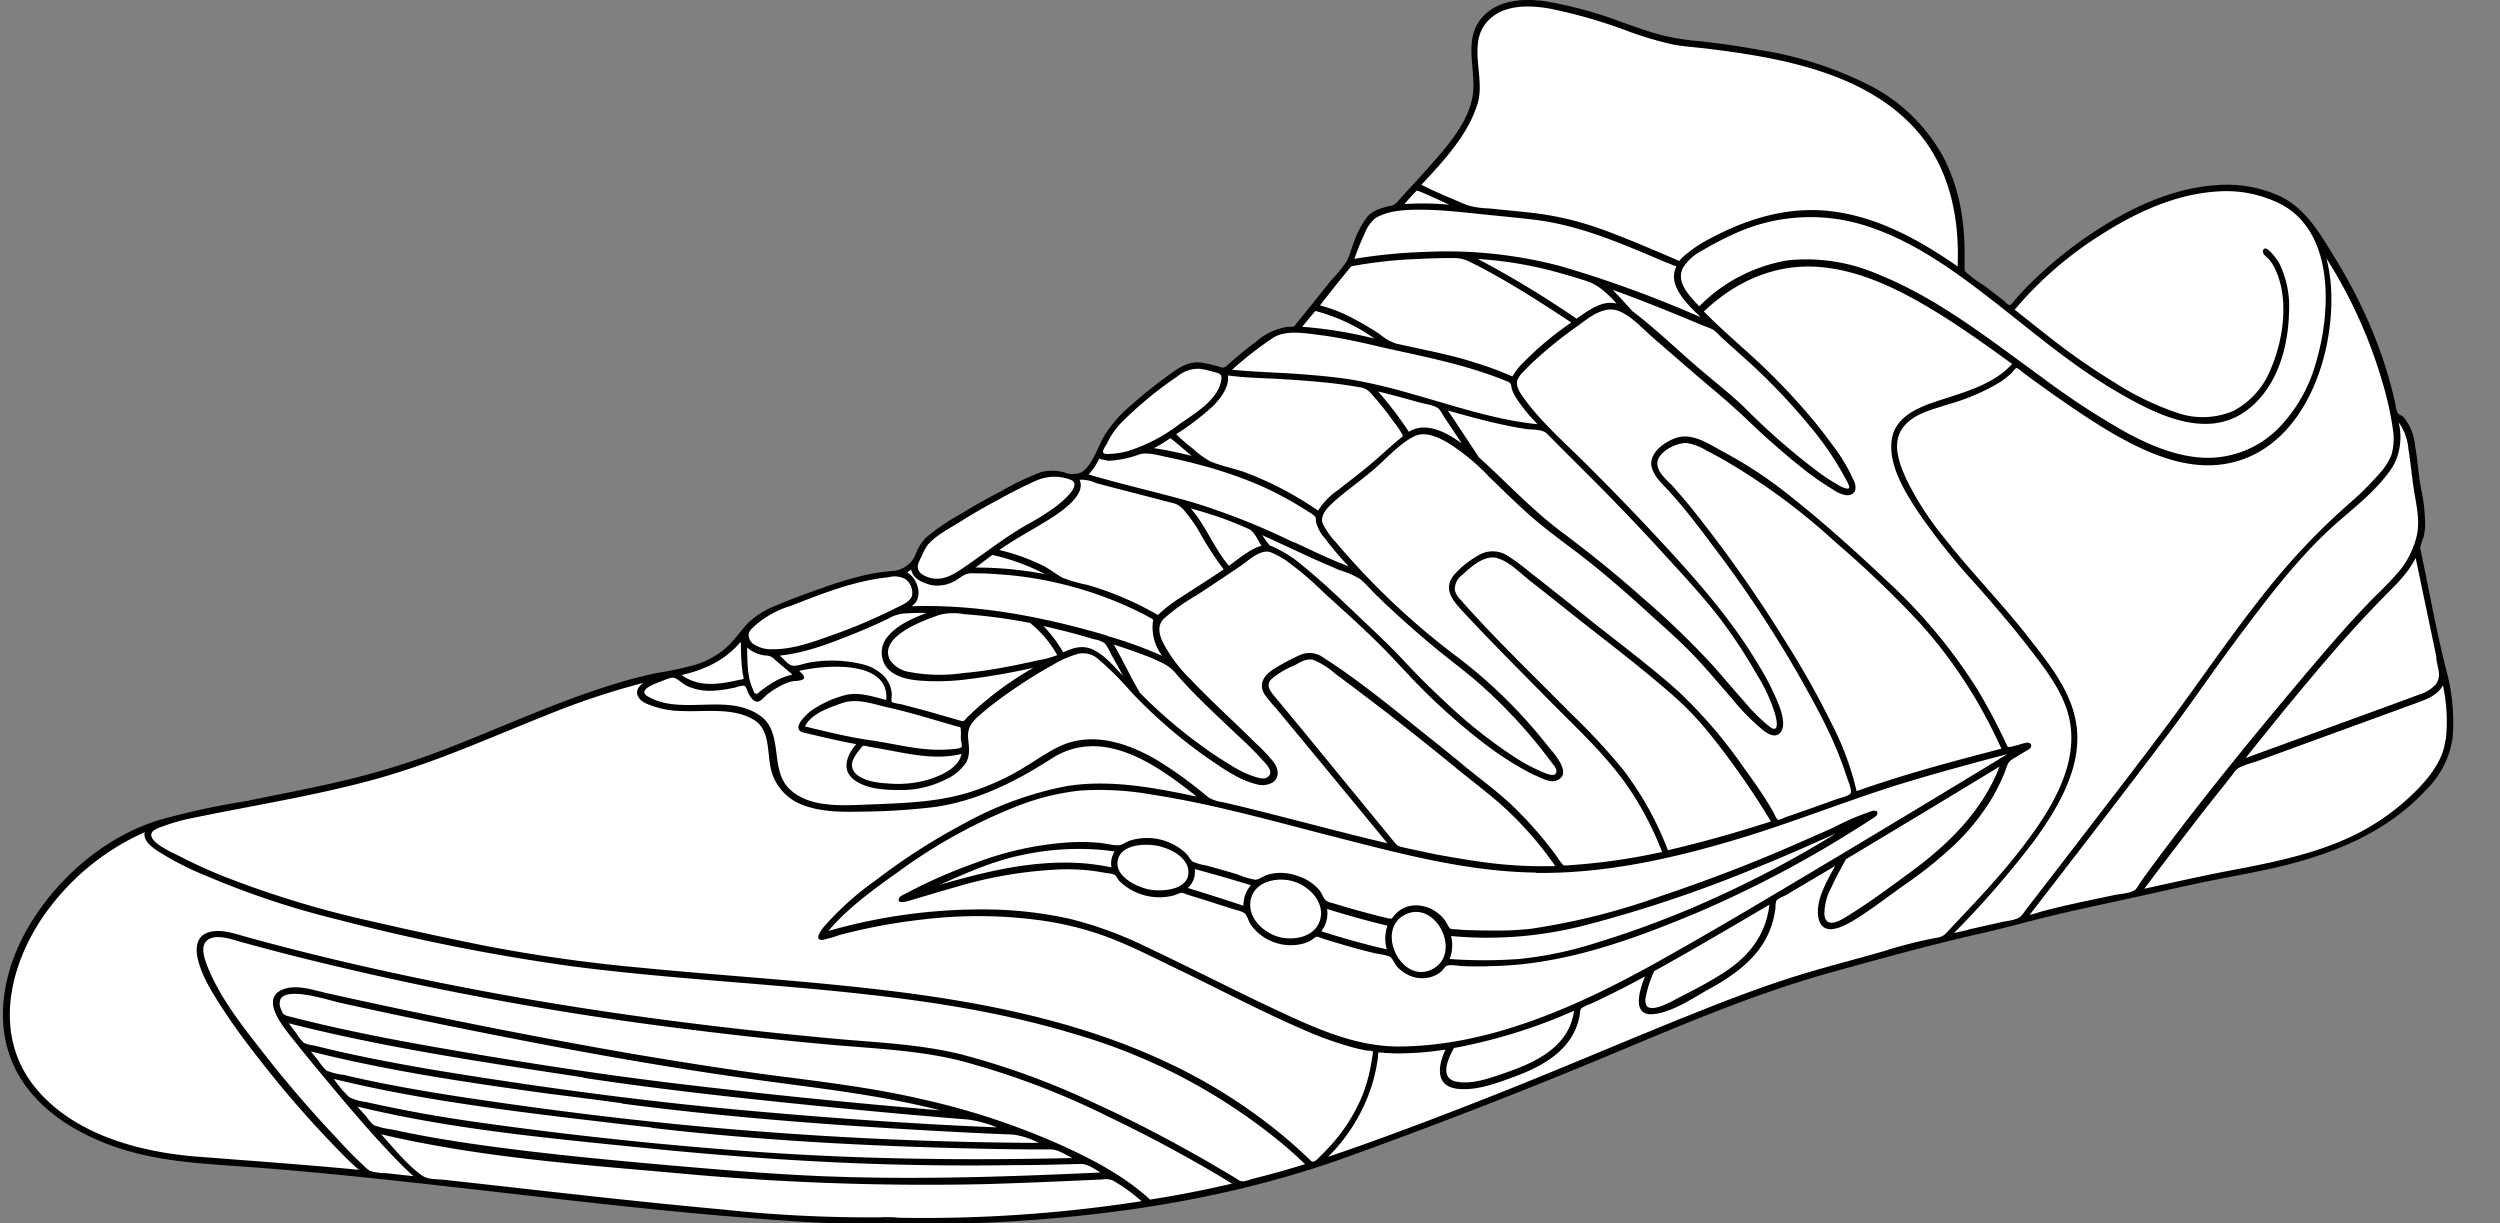 <svg id="f11e6820-eee6-4320-9a6f-621aa66d04ce" data-name="Layer 1" xmlns="http://www.w3.org/2000/svg" viewBox="0 0 380 185.92"><rect x="0" y="0" width="380" height="185.92" fill="#808080" stroke="none"/><title>Artboard 1</title><path d="M370.9,101.82c-1-3.8-1.39-7.69-2.15-11.53-.42-2.1-1.07-4.22-1.33-6.35a3.21,3.21,0,0,1,.26-1.33,9.15,9.15,0,0,0,.25-3.08c-.16-2-.68-4-1-6-.34-2.15-.42-4.35-.92-6.47a9.37,9.37,0,0,0-.8-2.28,17,17,0,0,0-1.29-1.62,9.21,9.21,0,0,1-.72-2.74c-.26-1.1-.55-2.19-.87-3.28a67.24,67.24,0,0,0-2.25-6.49,74.24,74.24,0,0,0-6.39-12.37A25.58,25.58,0,0,0,349.74,33a16.41,16.41,0,0,0-5-3,19.69,19.69,0,0,0-9.74-1c-7.07.94-13.66,4.6-19.3,8.81a63.25,63.25,0,0,0-7.55,6.61c-.52.54-1,1.09-1.54,1.65l-.56.64c-.48.57-.42.72-1.06.21-1.78-1.4-3.58-2.79-5.4-4.14-.31-.23-1.19-.65-1.38-1a5.61,5.61,0,0,1,.06-1.52q0-1.45,0-2.91a35.74,35.74,0,0,0-.58-5.16,26.94,26.94,0,0,0-3.05-8.45A27.37,27.37,0,0,0,282.41,12.9a62.71,62.71,0,0,0-17-4.89c-3.06-.51-6.14-.88-9.23-1.22-4.24-.46-8.28-2.21-12.31-3.53C240.13,2,236.22.79,232.27.81c-3.2,0-7.19,1.33-8,4.87-.46,2.05.19,4.25.31,6.31a12.19,12.19,0,0,1-.84,5.8c-1.79,4-5.19,7.11-8.13,10.24-.76.81-1.52,1.63-2.26,2.45a7.91,7.91,0,0,1-1,1.14,6,6,0,0,1-1.71.49,5,5,0,0,0-3.25,2.53,27.82,27.82,0,0,0-1.82,4.06c-.17.45-.29.95-.49,1.38a14.06,14.06,0,0,1-2,2.53c-1.39,1.72-2.76,3.45-4.14,5.17-.52.65-1.31,2.08-2.06,2.33a11.67,11.67,0,0,1-1.48.12,6.06,6.06,0,0,0-1.56.45,22.38,22.38,0,0,0-4.31,3.07q-1,.8-2,1.62l-.59.5c-.38.32-.37.4-.84.35-1.7-.17-3.15-1.12-4.91-.64-2.07.56-3.95,2.31-5.6,3.61a57.84,57.84,0,0,0-5.12,4.52,21.17,21.17,0,0,0-3.53,5.5,10,10,0,0,1-1.59,2.44c-.79.78-1.55.64-2.59.46a9.74,9.74,0,0,0-3.22-.33,11.79,11.79,0,0,0-3.23,1.31c-4.14,2.14-8.16,4.31-12.09,6.82a19.31,19.31,0,0,0-2.68,1.89,8,8,0,0,0-1.77,2.9c-.81,1.71-2.46,2.14-4.16,2.51a116.71,116.71,0,0,0-11.29,3c-3.26,1-7.11,2.11-9.62,4.56-1.27,1.24-2.21,2.78-3.51,4a11.47,11.47,0,0,1-4.1,2.5c-3.74,1.34-7.71,1.74-11.54,2.81a139.3,139.3,0,0,0-14.3,5c-4.56,1.84-9.07,3.83-13.67,5.57A116.45,116.45,0,0,1,54,118.88c-4.68,1.14-9.4,2.07-14.13,3-2.4.46-4.81.87-7.22,1.33-2,.39-4.13.55-6.13,1.1A35.37,35.37,0,0,0,6.57,138.6C2.36,144.81-.79,153,2,160.36c2.27,6,7.79,9.9,13.48,12.29,6.48,2.71,13.25,3.45,20.18,4q13.55,1,27,2.46c17.32,1.91,34.64,4.05,52,5.48,5.74.48,11.51.88,17.27.89,5.6,0,11.19.13,16.78-.08,18.23-.68,36.63-3.29,53.94-9.16,8.63-2.93,17.2-6.22,25.67-9.58q6.44-2.53,12.82-5.18c12.05-5,24-10.33,36.59-13.84,7.27-2,14.52-4.06,21.88-5.72s14.56-3.59,21.89-5.18c4.63-1,9.25-2.07,13.89-3,3.52-.73,7.06-1.32,10.56-2.16a58.23,58.23,0,0,0,11.29-3.76,37.88,37.88,0,0,0,10.45-7.47c2.19-2.21,4.17-4.86,4.46-8C372.55,108.6,371.78,105.3,370.9,101.82Z" style="fill:#fff"/><path d="M371.81,101.76c-1.5-5.9-2.57-11.94-3.82-17.9a2.38,2.38,0,0,1-.12-.59,9.45,9.45,0,0,1,.51-1.62,9.47,9.47,0,0,0,.24-1.67,27.06,27.06,0,0,0-.68-6c-.35-2.07-.48-4.18-.85-6.25a8,8,0,0,0-1.74-4.32c-.24-.23-.66-.35-.85-.56a3.49,3.49,0,0,1-.38-1.35c-.24-1.1-.51-2.19-.81-3.28a67.47,67.47,0,0,0-2.14-6.49,76.71,76.71,0,0,0-6.07-12.21c-2.2-3.59-4.44-7.68-8.36-9.61a19.23,19.23,0,0,0-9.51-1.79c-7.11.38-13.91,3.71-19.71,7.64a61.56,61.56,0,0,0-8,6.45c-1.08,1-2.13,2.1-3.12,3.22a5.19,5.19,0,0,1-.61.71c-.29.24-.08.27-.41.2s-.57-.45-.75-.59c-1-.78-2-1.56-3-2.32a19.09,19.09,0,0,1-2.73-2c-.36-.41-.21-.2-.28-.68a5,5,0,0,1,0-.77c0-.49,0-1,0-1.48a37.47,37.47,0,0,0-.38-5.5,28.37,28.37,0,0,0-2.68-8.81,26.61,26.61,0,0,0-11.44-11.25A56.77,56.77,0,0,0,267.53,7.6c-3-.56-6.11-1-9.19-1.34a38.55,38.55,0,0,1-5-.74C251,5,248.81,4.15,246.58,3.39A61.53,61.53,0,0,0,234.67.16c-3.25-.41-6.92-.18-9.28,2.38-3.09,3.33-1,7.85-1.52,11.81-.56,4.24-4.07,8.1-6.79,11.17-1.53,1.73-3.14,3.41-4.67,5.15a1.81,1.81,0,0,1-1.27.66,9.71,9.71,0,0,0-1.37.4,4.49,4.49,0,0,0-1.86,1.12,13.66,13.66,0,0,0-2.09,3.89c-.41,1-.65,2.1-1.13,3a20.5,20.5,0,0,1-2.27,2.77c-.77.94-1.52,1.89-2.28,2.84l-2,2.49-1.05,1.29c-.1.12-.29.44-.41.5a5,5,0,0,1-1,.05A9.39,9.39,0,0,0,190.85,52c-1.39,1-2.73,2.13-4,3.25a3.79,3.79,0,0,1-.62.53,1,1,0,0,1-.82,0,18.69,18.69,0,0,0-2.94-.68c-1.93-.19-3.44.89-4.94,2a62.79,62.79,0,0,0-5.42,4.34,19.44,19.44,0,0,0-4.38,5c-.92,1.67-1.66,4.2-3.3,5.33a3.33,3.33,0,0,1-2.56.06,7.16,7.16,0,0,0-3.56-.09,38.15,38.15,0,0,0-6,2.85c-2.07,1.06-4.1,2.19-6.08,3.42a32.33,32.33,0,0,0-5.54,3.76,7.26,7.26,0,0,0-1.52,2.51,4,4,0,0,1-1.79,2,4.36,4.36,0,0,1-2.09.53,30.45,30.45,0,0,0-3.57.55,56,56,0,0,0-6.71,2c-2.33.81-4.66,1.66-6.92,2.63A13.35,13.35,0,0,0,114,94.41c-1.29,1.25-2.24,2.79-3.58,4a12.74,12.74,0,0,1-4.4,2.53,45.94,45.94,0,0,1-6.05,1.33c-2.34.48-4.65,1.1-6.93,1.81-4.75,1.47-9.38,3.3-14,5.18s-9,3.77-13.61,5.45a118.34,118.34,0,0,1-13.7,4.06c-4.75,1.12-9.54,2-14.33,3a118,118,0,0,0-13.18,2.86C16,127.16,8.81,133.36,4.43,140.71c-3.87,6.49-5.6,14.8-2.07,21.82,2.93,5.82,8.78,9.51,14.75,11.66,6.77,2.43,13.83,2.68,20.93,3.21,9.23.68,18.43,1.65,27.63,2.67,16.82,1.87,33.65,4,50.54,5.24,5.45.42,10.92.75,16.38.7,5.79-.06,11.55.11,17.33-.16,18.5-.84,37.2-3.64,54.68-9.93q19-6.84,37.74-14.58c11.88-4.93,23.69-10.13,36.12-13.57,7.44-2.06,14.86-4.12,22.4-5.83,3.72-.84,7.38-1.87,11.08-2.76s7.29-1.65,10.94-2.44c4.59-1,9.17-2.08,13.78-3,3.52-.7,7.06-1.32,10.55-2.18,8-2,15.64-5.18,21.4-11.34a14,14,0,0,0,4.18-8A30,30,0,0,0,371.81,101.76Zm-1.5-2c0,1.53,1,2.84-.09,4.28a5.45,5.45,0,0,1-2.5,1.53c-1.45.55-2.92,1.08-4.38,1.62l-15.24,5.56-6.76,2.47c4.57-5.74,9.21-11.43,14.06-17q3.18-3.63,6.56-7.1c1.92-2,4-3.81,5.22-6.33C368.22,89.82,369.28,94.79,370.31,99.76ZM346.63,31c8.19,4.24,7.69,16.27,5.48,23.8a23.13,23.13,0,0,1-5.83,10.34,15.18,15.18,0,0,1-10.84,4.45c-4.35-.08-8.52-1.83-12.28-3.87a116.42,116.42,0,0,1-12.83-8.4c-7.83-5.66-15.64-11.9-24.68-15.55a27.41,27.41,0,0,0-13.8-2.21,24.48,24.48,0,0,0-13.56,7c-1.44-1.53-3.67-3.69-2.43-5.94a7.43,7.43,0,0,1,2.86-2.53,50.9,50.9,0,0,1,5-2.6,27.67,27.67,0,0,1,20.41-1C290.75,36.7,296.55,40.8,302,45c6.37,4.9,12.47,10.23,19.41,14.33,5.9,3.47,14,7.81,20.3,2.89,4.41-3.41,6.12-9.43,6.22-14.8a14.79,14.79,0,0,0-1.56-7.55c-.2-.35-2.14-3.11-2.41-1.7-.08.45.7,1,1,1.32a8,8,0,0,1,.89,1.46c2.17,4.63,1.18,11-.84,15.47a12.09,12.09,0,0,1-5.59,6.06,11.88,11.88,0,0,1-8.68.2,43.34,43.34,0,0,1-9.43-4.6A101.67,101.67,0,0,1,311,50.84c-1.6-1.25-3.18-2.51-4.77-3.77a56.43,56.43,0,0,1,13.21-11.44c5.24-3.34,11.25-6.13,17.53-6.52A18.36,18.36,0,0,1,346.63,31Zm-107,17.44a149.67,149.67,0,0,0-15-9.08,59.87,59.87,0,0,1,13.14,2.33c1.16.33,2.31.68,3.46,1.05A7.56,7.56,0,0,1,243.49,44a15.63,15.63,0,0,1,2.23,2.15C243.48,45.57,241.43,47.22,239.67,48.41Zm8.64-1c-1.05-1.13-2.06-2.29-3.14-3.38,3.63,1.3,7.22,2.73,10.79,4.2l3.1,1.29a10.15,10.15,0,0,1,1.44.6,11.21,11.21,0,0,1,1.07,1c1.29,1.2,2.61,2.36,3.92,3.54a91.84,91.84,0,0,1,9.32,9.7,46.78,46.78,0,0,1,5.71,8.29c.08.16.77,1.27.56,1.52s-1.15-.21-1.42-.36a30.49,30.49,0,0,1-3.35-2.18A103.38,103.38,0,0,1,265.22,62c-2.12-2.06-4.51-3.89-6.75-5.82C255.09,53.31,251.84,50.14,248.31,47.43ZM224.6,15.73c1.21-4-1.64-9.16,1.55-12.54C228.5.68,232.3.77,235.43,1.28a77.91,77.91,0,0,1,12.41,3.6,53.18,53.18,0,0,0,6.43,1.88c1.64.32,3.32.41,5,.61C270.51,8.74,283.77,11,291.56,20.1c4.83,5.65,6.31,13.13,6,20.4-5.49-3.82-11.55-7.22-18.25-8.26-7.27-1.14-14,1-20.34,4.54a19.93,19.93,0,0,0-3.44,2.53s-.22.33-.28.35a3.39,3.39,0,0,1-.72-.31l-1.38-.59-2.55-1.08c-2.57-1.08-5.16-2.14-7.79-3.06a46.59,46.59,0,0,0-10.29-2.31c-2.06-.23-4.13-.41-6.2-.63a13,13,0,0,1-3.19-.46c-1-.37-2-.85-3-1.26-1.39-.59-2.73-1.19-4.08-1.87C219.42,24.47,223.13,20.53,224.6,15.73ZM215.31,29c.16-.18,4.49,1.92,5,2.12a42,42,0,0,0-6.82-.1C214.08,30.3,214.69,29.63,215.31,29ZM209,33.2c2-1.25,4.72-1.33,7-1.32,2.72,0,5.44.29,8.14.57,3,.32,6,.58,9,.94,6.41.76,12.3,3.19,18.2,5.69l2,.85a5,5,0,0,1,1.06.45c.38,0,.47.17.26.44a4.44,4.44,0,0,0-.16.6,3.55,3.55,0,0,0,.14,1.8c.68,2,2.43,3.58,3.86,5a173.5,173.5,0,0,0-21.28-7.76,67.38,67.38,0,0,0-20.49-2.17,79.22,79.22,0,0,0-10.87,1.06,39.29,39.29,0,0,1,1.53-3.75A5.8,5.8,0,0,1,209,33.2Zm-3.59,7.27a69.58,69.58,0,0,1,10-1.1c1.83-.1,3.66-.15,5.48-.14a5.18,5.18,0,0,1,2.56.59c.7.34,1.39.69,2.08,1.06,4.58,2.44,9,5.3,13.3,8.14a50.51,50.51,0,0,0-7.33,6.12,13.84,13.84,0,0,0-1.13,1.3A3.41,3.41,0,0,1,230,57s-.07.18-.12.2-.7-.29-.84-.34q-2.37-1-4.8-1.73c-3.07-1-6.21-1.64-9.35-2.32l-2.72-.59a7.67,7.67,0,0,1-2.39-1.38c-1.27-.84-2.59-1.64-3.94-2.35a22.64,22.64,0,0,0-5.2-2.06C202.19,44.41,203.78,42.42,205.4,40.47Zm-5.48,6.79a27.91,27.91,0,0,1,9,4.21,65.83,65.83,0,0,0-11-1.8Zm-6.36,4.05c1.88-1.18,4.86-.66,6.91-.4,3.41.43,6.77,1.21,10.12,2,6.16,1.36,12.32,2.56,18.18,4.94.41.16.71.22.87.58a6.4,6.4,0,0,1,.14.66,6.43,6.43,0,0,0,.71,1.47,25.62,25.62,0,0,0,3.22,3.92c-6.43-.64-12.67-2.8-18.86-4.53a88.49,88.49,0,0,0-9.06-2.19c-2.88-.47-5.79-.72-8.7-.93-3.27-.23-6.56-.3-9.83-.63A56.64,56.64,0,0,1,193.56,51.31Zm-58.62,56.22c3.07.68,6.11,1.61,9.14,2.49l1.36.39c.6.18.54,0,.59.57s0,.88,0,1.32c0,.22.25,1.08.12,1.24-.25.34-1.94.36-2.3.39a19.09,19.09,0,0,1-2.27,0c-3.18-.17-6.29-1-9.44-1.44s-6.55-1.29-9.8-2.07c1-2,3.67-2.83,5.56-3.52C130.22,106.06,132.64,107,134.94,107.53Zm-2.75,6c4.55.67,9.32,2.21,13.93,1.07-.31,2-2.87,3.16-4.54,3.75a16.46,16.46,0,0,1-6.43.75c-1.63-.1-3.88-.31-5.12-1.54a1.84,1.84,0,0,1-.32-2.17,6,6,0,0,1,.84-1.31c.11-.14.48-.66.64-.72S132,113.48,132.19,113.52Zm14.72-4.38c-.49.51-.37.55-1.09.35l-1.38-.4-2.86-.82c-1-.28-2-.55-3-.81l-1.51-.4c-.24-.06-1.4-.2-1.52-.39s0-1,0-1.2a5.75,5.75,0,0,0-.22-1.08,4.61,4.61,0,0,0-.95-1.61,6.88,6.88,0,0,0-3.28-1.82,19.83,19.83,0,0,0-8-.28c-.75.11-2.18.69-2.82.45s-1.26-1.07-1.76-1.49c3.88-.4,7.71-1.88,11.3-3.33q2.65-1.07,5.24-2.31a5.66,5.66,0,0,1,2.25-.75c1.17-.09,2.33-.1,3.5-.09-2.05.8-4.32,1.76-5.78,3.46a3.74,3.74,0,0,0-.24,4.85c1.27,1.52,3.56,1.88,5.41,2a35.71,35.71,0,0,0,7-.25,99.76,99.76,0,0,0,9.89-1.74A49.58,49.58,0,0,0,146.91,109.14ZM113.56,98.42a5,5,0,0,0,2.94,1.23,1.69,1.69,0,0,1,1.24.59l2.71,2.3a9.56,9.56,0,0,0-3.16,1.32,19.1,19.1,0,0,0-1.73,1.21c-.31.24-.42.5-.72.35s-.29-.45-.37-.6C113.54,102.92,113.62,100.48,113.56,98.42Zm43-3.74a16.69,16.69,0,0,1,4.14,4.9,13.79,13.79,0,0,1-2.85.77c-1.47.33-2.95.65-4.44.94-2.28.43-4.56.81-6.87,1a24.86,24.86,0,0,1-8.21-.13,4.42,4.42,0,0,1-3-1.76c-1.6-2.83,2.66-5,4.64-5.85.94-.41,1.91-.77,2.89-1.11a9,9,0,0,1,3.73-.08A82.52,82.52,0,0,1,156.53,94.68Zm5.05,4.48a20.24,20.24,0,0,0-3-4c2.57.57,5.11,1.23,7.64,2a4,4,0,0,1,1.7.64,9.14,9.14,0,0,1,1,1.77q.9,1.56,1.74,3.15c-1.3-1.35-2.65-3-4.37-3.89S163.13,98.47,161.58,99.16Zm11.58,6c-1.39-2.34-2.52-4.84-3.9-7.19,1.9.61,3.79,1.27,5.63,2,.72.31,1.44.63,2.13,1a5.8,5.8,0,0,1,1.8,1.55c2.81,3.24,6,6.12,9.1,9.09a57.08,57.08,0,0,1,4.52,4.55c.39.49.92,1.22.39,1.8s-1.3.33-1.86.19a15.49,15.49,0,0,1-4-1.9,50.39,50.39,0,0,1-4.6-3.07A73.25,73.25,0,0,1,173.16,105.2Zm-4.88-8.54c-9.71-2.86-19.6-4.79-29.76-4.47,1.91-1.19,1-4.2-.67-5.16.22-.13.42-.27.62-.41.24,1.39,1.75,2,3,2.34a5.41,5.41,0,0,0,4.08-.89c.35-.21.69-.49,1.05-.66a2.56,2.56,0,0,1,1.29-.22c.94,0,1.89,0,2.83.08,1.76.09,3.52.25,5.26.5a57.47,57.47,0,0,1,16.8,5.12c.51.24,1,.5,1.51.77l.62.35c.06,0,.19.08.22.13.24.3.11.06.07.45a7.21,7.21,0,0,0,1.42,5.14A62.82,62.82,0,0,0,168.28,96.66ZM150.83,84.35a32.44,32.44,0,0,1,8,2.92,54.94,54.94,0,0,0-10.55-1ZM176,93.48a48.22,48.22,0,0,0-10.68-4.57,21,21,0,0,1-3.84-1.11c-1-.54-1.91-1.32-3-1.85a32.05,32.05,0,0,0-6.58-2.35c2.36-1.66,4.9-3,7.33-4.51,1.61-1,6-3.75,4.86-6.17a5.4,5.4,0,0,1,2.49.5c1.09.3,2.19.59,3.28.87,2.4.62,4.8,1.22,7.2,1.87.56.15,1.16.26,1.71.46a3.7,3.7,0,0,1,1.45,1.25,22.37,22.37,0,0,1,2,2.82A47.43,47.43,0,0,0,186,86.54c-2.07,1.43-4.21,2.74-6.31,4.13A22.07,22.07,0,0,0,176,93.48ZM186.8,86c-2.28-2.67-3.49-6.07-5.81-8.73,2,.58,4,1.17,5.94,1.93.95.37,1.89.77,2.83,1.18s1.4,1.74,2,2.57C190,83.45,188.32,84.91,186.8,86Zm6.29-3a12.34,12.34,0,0,1-1.22-1.65c2.74,1.24,5.45,2.53,8.19,3.77,1.16.52,2.33,1,3.51,1.53a13.85,13.85,0,0,1,3.15,1.35c.94.77,1.75,1.77,2.63,2.61,1.12,1.09,2.26,2.15,3.42,3.2q3.19,2.91,6.55,5.62c1.76,1.42,3.57,2.76,5.27,4.25a77,77,0,0,1,10,10.57c.38.48.76,1,1.12,1.47s.86,1,.86,1.5c0,.89-1.09.53-1.65.32a26.9,26.9,0,0,1-5-2.66A72.87,72.87,0,0,1,220,107q-3.47-3.19-6.68-6.64c-2.14-2.3-4.45-4.43-6.73-6.6-2.78-2.64-5.55-5.32-8.54-7.74A18.24,18.24,0,0,0,193.09,82.94Zm3.52-.57a105.06,105.06,0,0,0-15.39-6.1c-5.22-1.49-10.54-2.66-15.75-4.21a9.09,9.09,0,0,0,1.31-1.81,4.94,4.94,0,0,1,.34-.62s.24.15.31.15c.35,0,.75.18,1.12.2a16.24,16.24,0,0,0,4.72-1c1.26-.33,3,.22,4.28.48,1.67.33,3.33.74,5,1.19A64.49,64.49,0,0,1,192,74a51.42,51.42,0,0,1,4.66,2.42c.71.41,1.42.85,2.11,1.3a5,5,0,0,1,1,.68c.28.32.16,0,.24.47,0,.12,0,.25,0,.38a5.91,5.91,0,0,0,1.34,2.53,47.83,47.83,0,0,0,3.64,4.3C202.11,85,199.37,83.65,196.61,82.37ZM177.87,66.62c.11-.07,2.91,2.41,3.26,2.68a56,56,0,0,0-5.73-1.18A22.88,22.88,0,0,0,177.87,66.62Zm22.48,11a51.17,51.17,0,0,0-10.9-5.75c-1.83-.7-3.85-1-5.63-1.82a13.82,13.82,0,0,1-2.57-1.91A24.88,24.88,0,0,1,178.78,66a40.39,40.39,0,0,0,5.48-4.17c1.2-1.16,2.63-3,2.39-4.76,2.72.38,5.51.39,8.25.56,3.18.2,6.37.43,9.52.87.73.11,1.45.22,2.17.36a2.48,2.48,0,0,1,1.78.92A40.78,40.78,0,0,1,211.75,64a13.81,13.81,0,0,1,1.3,1.86c.24.48.26.39-.15.72l-.91.76c-1.3,1.13-2.56,2.3-3.88,3.4-1.51,1.26-3.08,2.44-4.62,3.67A10.78,10.78,0,0,0,200.35,77.61Zm13.79-12a56.51,56.51,0,0,0-4.67-6.12c2.09.51,4.17,1.08,6.24,1.66.82.24,2.38.4,3,1a6.42,6.42,0,0,1,.75,1.14c.91,1.35,1.81,2.72,2.71,4.08C219.93,65.76,216.76,64,214.14,65.64Zm10.62,3.84c-1.56-2.35-3.1-4.72-4.69-7.06,2.69.76,5.38,1.51,8.11,2.1,1.23.27,2.47.51,3.72.7,1,.15,2.51,0,3.25.72,2.83,2.9,5.74,5.72,8.58,8.61,3.07,3.12,6.1,6.3,9.05,9.54s6.14,6.62,8.84,10.18a77.78,77.78,0,0,1,5.38,8.21,25.68,25.68,0,0,1,2.75,5.86c.11.4.62,2.11.08,2.42-.31.18-.8-.25-1-.41a26.55,26.55,0,0,1-3.78-3.79c-1.52-1.7-3-3.44-4.48-5.15A128.13,128.13,0,0,0,249.83,91c-4-3.57-8.1-6.88-12.38-10.08C232.86,77.51,229,73.3,224.76,69.48Zm-54.71-4.81A57.11,57.11,0,0,1,179,57.19a4.86,4.86,0,0,1,3.47-1.12,17.52,17.52,0,0,1,2.17.5c.7.19,1.11.28,1,1.1-.36,3-4,5.17-6.24,6.7a25.48,25.48,0,0,1-7.91,4.18,13.66,13.66,0,0,1-2.21.41c-.33,0-1.27.17-1.55-.11s.36-1.12.53-1.43A11.61,11.61,0,0,1,170.05,64.67ZM141,82.84c1.31-1.53,3.41-2.56,5.1-3.63s3.7-2.23,5.62-3.24a67.59,67.59,0,0,1,6.14-3.07,6.92,6.92,0,0,1,4.81,0c2.12.76-1.55,3.61-2.27,4.16a37.8,37.8,0,0,1-4.41,2.75c-3.48,2-6.56,4.49-9.88,6.71-1.78,1.2-3.49,2-5.56,1-.73-.37-1.22-.9-1-1.76a6.64,6.64,0,0,1,.56-1.21A7.32,7.32,0,0,1,141,82.84Zm-21,9.33c4.85-1.89,9.85-3.91,15.07-4.43a3.44,3.44,0,0,1,2.56.29,2.57,2.57,0,0,1,1,2.48c-.24,1.07-2,1.64-2.84,2.1a82.28,82.28,0,0,1-9.49,4c-2.77,1-5.83,2.09-8.8,2.07a4.89,4.89,0,0,1-3-.8,1.75,1.75,0,0,1-.71-1.31c0-.58.35-.88.73-1.26A14.7,14.7,0,0,1,119.93,92.17Zm-7.39,5.44c0,1.53.06,3.07.25,4.59a5.87,5.87,0,0,1,.17,1,4,4,0,0,1-.51.11c-.69.15-1.38.3-2.08.42-2.43.42-4.76.36-6.83-1.12C107.07,101.79,110.13,100.44,112.54,97.61ZM29.49,124.29c9.11-1.88,18.32-3.33,27.3-5.78s17.33-6.24,25.9-9.65a116.69,116.69,0,0,1,15.12-5.07c-1.49,1-1.18,2.37.35,3.12a13.74,13.74,0,0,0,5.37,1.16c3.58.18,7.9-.61,11.11,1.38,2.29,1.41,2,4.51,2.42,6.83a7.67,7.67,0,0,0,5,6.09c2.79,1.07,5.91,1.06,8.84,1a100.49,100.49,0,0,0,11.38-.73c6.45-1,12.09-3.82,17.52-7.31,7.75-5,16,.88,22.09,5.75-6.51-1.37-13.45-2.7-20.1-1.53a53,53,0,0,0-15.19,5.59,95.63,95.63,0,0,0-13.5,8.67,44.6,44.6,0,0,0-7.94,7.15c-.37.47-1.53,2.05-.07,1.89a18.53,18.53,0,0,0,2.46-.71,86,86,0,0,1,12.65-2.37,69.84,69.84,0,0,1,18.44.19,48.33,48.33,0,0,1,9.77,2.5c3.52,1.33,6.91,3.08,10.3,4.71,6.43,3.1,12.76,6.46,19.31,9.3a52.48,52.48,0,0,0,8,2.84c.58.14,1.16.27,1.74.38.15,0,.84,0,.91.15s-.13,1.06-.15,1.21a25.5,25.5,0,0,1-1.29,5.09,26.13,26.13,0,0,1-5.59,8.63c-.39.42-.8.83-1.21,1.22a3.5,3.5,0,0,1-.54.48c-.5.26-.58,0-1-.39-1.22-1.16-2.48-2.29-3.77-3.37a81.61,81.61,0,0,0-16.89-10.83c-11.92-5.76-24.95-8.76-38-10.62-14.14-2-28.42-2.76-42.63-4.15a240.49,240.49,0,0,1-24.06-3.39c-5.57-1.13-11.13-2.31-16.66-3.6a151.35,151.35,0,0,1-22.16-6.63c-2.57-1-5.13-2.15-7.59-3.43-.82-.43-4.54-2-4.1-3.37.19-.6,1.27-.92,1.77-1.11A31.33,31.33,0,0,1,29.49,124.29Zm182.68,4L198,111q-2.12-2.57-4.24-5.12c-.69-.82-1.42-1.71-.5-2.66a12.92,12.92,0,0,1,3.49-2.08c.92-.48,1.81-1.12,2.89-.83a11.77,11.77,0,0,1,3.4,2.17c2.55,1.85,5,3.76,7.54,5.68q5.61,4.36,11.11,8.87c2.08,1.7,4.23,3.32,6.26,5.08a53.22,53.22,0,0,1,8.45,9.53,65.79,65.79,0,0,1-11.73-.71c-2-.29-4.05-.64-6.06-1-1.07-.21-2.14-.44-3.21-.67l-1.73-.37-.77-.18C212.43,128.54,212.42,128.54,212.17,128.24Zm21.25,4.39c10.56.15,21.06-2.22,31.12-5.27,8.73-2.64,17.18-6.12,25.92-8.72,4.86-1.45,9.75-2.78,14.66-4.06q-12.78,7.77-25.61,15.45c-9.62,5.74-19.23,11.52-29,16.93C239,153.3,226,159,212.62,159.07c-5.92,0-11.4-2.22-16.7-4.66-7.24-3.33-14.3-7-21.52-10.41a58.57,58.57,0,0,0-11.88-4.36,60.6,60.6,0,0,0-12.15-1.4,84.36,84.36,0,0,0-21.75,2.54c-.91.23-1.81.47-2.71.73,3-3.55,7-6.42,10.72-9.06a80,80,0,0,1,18.2-10,36.88,36.88,0,0,1,9.41-2.29,45.92,45.92,0,0,1,11.1.66c9.35,1.45,18.5,4.09,27.66,6.42C212.91,129.78,223.13,132.51,233.42,132.63Zm20.12-3.4A48.61,48.61,0,0,0,246.72,117a96.47,96.47,0,0,0-7.91-8.52c-5.6-5.69-11.45-11.24-16.73-17.24a3.51,3.51,0,0,1-.94-1.49,2.66,2.66,0,0,1,1.14-2.37c1.28-1.19,3.36-3.09,5.27-2.55s3.48,2.26,4.91,3.37,3,2.36,4.5,3.55c5.46,4.4,11.12,8.58,16.42,13.16a48.06,48.06,0,0,1,7.15,7.46,119.16,119.16,0,0,1,8.65,12.49C264,126.53,258.82,128,253.54,129.23Zm27.08,1.3q11.69-7,23.31-14.06c-2.62,6.79-7.8,11.84-13.56,16.06-2.94,2.15-5.9,4.38-9,6.31-1.11.69-3.75,2.61-4.06.17a8.65,8.65,0,0,1,1.11-4.28C279.09,133.29,279.88,131.92,280.62,130.53Zm1.59-10.28a43.49,43.49,0,0,0-3.81-10.33,132.61,132.61,0,0,0-6.72-12,201.76,201.76,0,0,0-14.79-21c-.83-1-1.68-2-2.57-3s-2.28-2-2.4-3.36c-.17-1.89,3-3.4,4.52-3.26a8.72,8.72,0,0,1,3,1.16c1.23.62,2.42,1.29,3.61,2A96.77,96.77,0,0,1,279,82.42a157,157,0,0,1,12.71,12.16,72.29,72.29,0,0,1,10.9,15.89c.56,1.1,1.09,2.21,1.61,3.33C296.81,115.73,289.4,117.69,282.21,120.25Zm-30.73,27.29c5.88-3.26,11.68-6.67,17.47-10.08-.56,4.86-3.39,8.16-7.45,10.66-2,1.24-4.11,2.36-6.22,3.42-.86.43-4.15,2.43-5,1.28a1.93,1.93,0,0,1-.11-1.38A16.39,16.39,0,0,1,251.48,147.54ZM221,159.3a82.14,82.14,0,0,0,18.25-5.66c-.71,5.49-5.89,7.87-10.56,9.47-2.19.75-5,1.8-7.4,1.28C218.72,163.83,220.18,160.77,221,159.3ZM29.11,175.74c-8.56-.81-18.15-3.52-23.78-10.47-6.75-8.32-3.7-19.65,2.31-27.44A37.08,37.08,0,0,1,22,126.49c-.31,1.26,1.05,2.23,1.93,2.84a45,45,0,0,0,7.54,3.85,127.89,127.89,0,0,0,19.93,6.61,304.89,304.89,0,0,0,35.79,7.12c13.44,1.73,27,2.45,40.47,3.81,12,1.21,24,2.92,35.59,6.43a88,88,0,0,1,31.59,16.63c1.21,1,2.38,2.08,3.53,3.17q-3.9,1.22-7.85,2.2c-.62.16-1.44.55-2,.36a3.62,3.62,0,0,1-.57-.35c-1.47-.9-3-1.78-4.46-2.64-5.38-3.07-10.87-6-16.49-8.55a116.39,116.39,0,0,0-21.06-7.75c-6.25-1.52-12.73-1.76-19.12-2.34-15-1.38-30-3.21-44.92-5.73Q67.35,149.69,53,146.36q-7.68-1.79-15.27-3.87c-1.89-.51-4.31-1.46-6.27-.69-1.61.63-1.75,2.35-1.42,3.84.61,2.71,2.23,5.25,3.72,7.56,1.82,2.81,3.83,5.51,5.91,8.14a160.56,160.56,0,0,0,12.74,14.47c.7.7,1.41,1.39,2.15,2C46.1,177,37.6,176.41,29.11,175.74Zm145.7,6.6c-4-3.7-9.15-6.33-14.07-8.53a111.63,111.63,0,0,0-20.49-6.71c-7.48-1.74-15-2.64-22.64-3.63-6.9-.9-13.77-2-20.62-3.14-12.25-2.1-24.46-4.48-36.62-7.05q-5.25-1.11-10.5-2.28c-2.21-.49-5-1.52-7.14-.49-3.11,1.51.43,5.71,1.68,7.29q2.37,3,4.82,5.91c3.68,4.43,7.41,8.88,11.46,13,.7.71,1.41,1.41,2.16,2.07l-4.15-.46a8.63,8.63,0,0,1-2.45-.33,5,5,0,0,1-1-.85c-1.38-1.25-2.67-2.6-3.94-4q-5.9-6.22-11.2-13c-3.13-4-6.51-8.23-8.46-12.95-.44-1.09-1.3-3.19-.24-4.19,1.27-1.2,4-.16,5.36.22,2.78.76,5.58,1.5,8.38,2.21a488.83,488.83,0,0,0,58.42,10.9q10.92,1.39,21.89,2.4c6.8.63,13.71.83,20.36,2.46a119.18,119.18,0,0,1,22.79,8.61q8.52,4.08,16.65,8.89l2,1.22Q181.07,181.35,174.81,182.34ZM54.33,168.2c14.15,3.43,28.81,4.78,43.27,6.25,14.3,1.45,28.6,2.44,43,2.65q6.79.1,13.6,0,3.42,0,6.84-.1l3.29-.08c1,0,2.05.78,2.94,1.3-14.32.66-28.64,1.15-43,.53-7.71-.34-15.39-1-23.07-1.67-7.89-.7-15.77-1.44-23.63-2.44-4.21-.53-8.41-1.13-12.58-1.88-1.86-.34-3.71-.7-5.55-1.11a10.9,10.9,0,0,1-2.62-.63,6,6,0,0,1-1.1-1.25ZM42.66,151.82c1.19-1.84,7.19.2,9.11.62q7.6,1.68,15.24,3.24c15.42,3.15,30.91,6.06,46.49,8.24,9.87,1.39,19.73,2.38,29.41,4.85q-19.53-1.62-39-3.94c-12.82-1.52-25.61-3.52-38.32-5.77-4.6-.81-9.19-1.69-13.75-2.69q-3.21-.7-6.41-1.5l-1.65-.42c-.68-.18-.83-.4-1.07-1.06A1.88,1.88,0,0,1,42.66,151.82Zm46,12c7,1.07,14.09,1.95,21.16,2.75q14.07,1.56,28.16,2.83l6.4.55,2.7.21a18.34,18.34,0,0,1,4.45,1.2c-13.12-.53-26.24-1.48-39.31-2.68-14.34-1.32-28.64-3.23-42.86-5.5-4.57-.73-9.13-1.53-13.66-2.46-2.11-.43-4.22-.89-6.32-1.4l-1.6-.39a6.32,6.32,0,0,1-1.58-.4A7.23,7.23,0,0,1,45,157c-.38-.48-.76-1-1.12-1.46C58.61,159.29,73.69,161.49,88.69,163.77Zm5.85,3.92c16.9,2.23,34,3.44,51,4.33q3,.16,5.91.28l2.54.1a11.7,11.7,0,0,1,3.92,1.27q-21.37-.1-42.72-1.76c-14.8-1.13-29.61-2.9-44.29-5.11-4.24-.64-8.47-1.35-12.68-2.18-2-.4-4-.82-5.91-1.29a9.64,9.64,0,0,1-2.64-.65,7.18,7.18,0,0,1-1.21-1.46c-.39-.48-.79-1-1.18-1.45,11.93,3,24.15,4.78,36.33,6.45C87.24,166.72,90.89,167.2,94.54,167.69Zm4.51,3.69c17.08,2,34.3,2.86,51.48,3.2q3.19.06,6.39.08h2.8c1.12,0,2.3.82,3.31,1.31-15.8.37-31.62.2-47.39-.9-14.19-1-28.41-2.49-42.5-4.47-4-.56-8-1.2-12-2-1.8-.35-3.6-.72-5.39-1.13a7.68,7.68,0,0,1-2.65-.76A19,19,0,0,1,50.74,164c12.23,3,24.81,4.6,37.31,6.11C91.71,170.53,95.38,171,99.05,171.38Zm35,13.6a207.93,207.93,0,0,1-24.18-1.19c-12.17-1.1-24.32-2.5-36.46-3.86l-5.87-.65c-1.1-.12-2.44,0-3.37-.66-2.34-1.68-4.28-4.14-6.2-6.26,14.62,3.46,29.82,4.57,44.75,5.89A409.38,409.38,0,0,0,149.21,180c4.84-.13,9.67-.33,14.51-.55l3.84-.17a2.73,2.73,0,0,1,1.56.14,26.2,26.2,0,0,1,4.4,3.16,216.54,216.54,0,0,1-36.85,2.52C135.8,185,134.94,185,134.08,185Zm152.83-40.6c-4.51,1.32-9.08,2.45-13.58,3.85-4.87,1.51-9.65,3.31-14.39,5.19-10.51,4.17-20.89,8.68-31.41,12.84-8.45,3.34-17,6.61-25.6,9.53a26.61,26.61,0,0,0,7-12.08,27.83,27.83,0,0,0,.59-3.13c0-.1,0-.59.07-.65a5.41,5.41,0,0,1,1,.08c.54,0,1.09.05,1.63.06a47.85,47.85,0,0,0,7.56-.58c-1.09,2.27-1.66,5.44,1.62,5.93,2.82.41,5.93-.75,8.52-1.69,4.67-1.69,9.43-4.26,10.28-9.64.07-.5,0-.76.41-1a8.39,8.39,0,0,1,1.26-.57c.87-.4,1.73-.81,2.59-1.23,1.9-.93,3.78-1.91,5.64-2.92-.75,1.83-2.21,6.17,1.4,5.72,2.93-.37,5.8-2.4,8.33-3.79,4.6-2.53,8.74-5.67,9.89-11.06.08-.41.15-.81.21-1.22a3.83,3.83,0,0,1,.13-1.15c.22-.35,1.1-.66,1.47-.87l1.48-.88q3-1.77,6-3.55c-1.2,2.21-3.05,5.23-2.55,7.86.56,2.94,3.49,1.52,5.15.54,2.78-1.66,5.34-3.7,8-5.56a64.25,64.25,0,0,0,7.09-5.64,34.56,34.56,0,0,0,5.79-6.92,29.84,29.84,0,0,0,2.23-4.36c.32-.76.44-1.66,1.15-2.09l1.93-1.18a4.75,4.75,0,0,0,.78-.47c.43-.43.22-.93-.39-.92a5.87,5.87,0,0,0-1.15.29l-1.23.32c-.61.16-.6,0-.85-.52a84.72,84.72,0,0,0-4.42-8.31,81.45,81.45,0,0,0-13.69-16.39c-4.59-4.32-9.28-8.57-14.21-12.49a66.45,66.45,0,0,0-7.7-5.44c-1-.6-2.08-1.2-3.13-1.77-2.09-1.15-4.56-2.83-7-2-1.81.61-4.34,2.42-3.64,4.62.46,1.45,1.66,2.44,2.65,3.54,2.41,2.65,4.58,5.52,6.72,8.4a179.25,179.25,0,0,1,16.4,25.87c1,2,2,4.07,2.79,6.17.36.93.69,1.86,1,2.8.18.61.8,1.93.65,2.56-.1.42-1.66.76-2.14.93l-2.43.88c-1.74.62-3.49,1.24-5.24,1.83-.19.07-1.07.51-1.28.43s-.64-1.12-.78-1.35c-.5-.84-1-1.67-1.55-2.5-.95-1.46-2-2.89-3-4.29a72.51,72.51,0,0,0-9.88-11.46c-4.06-3.61-8.42-6.89-12.69-10.25-2-1.6-4-3.23-6.06-4.84q-1.8-1.44-3.63-2.85a32.48,32.48,0,0,0-3.49-2.59,4.18,4.18,0,0,0-4.53,0,14.08,14.08,0,0,0-3.62,2.93c-1.73,2.14-.14,3.93,1.35,5.54,4.19,4.52,8.57,8.88,12.89,13.27s9.22,8.82,12.7,14.11a49.37,49.37,0,0,1,4.7,9.18,94.92,94.92,0,0,1-13.92,2,6.3,6.3,0,0,1-.75.05c-.64-.08-.21.06-.55-.28a11.48,11.48,0,0,1-.94-1.31c-.68-.91-1.38-1.81-2.11-2.68a58.72,58.72,0,0,0-4.5-4.83c-2.27-2.16-4.83-4-7.25-6q-2.42-2-4.84-3.93C212.34,108.2,207,103.7,201.22,100a3.56,3.56,0,0,0-3.57-.46,33.14,33.14,0,0,0-4,2.13c-1.44.9-2.47,2.25-1.41,3.91a21.2,21.2,0,0,0,1.65,2q8.51,10.27,17,20.6c-6.76-1.59-13.46-3.42-20.2-5.09-1.59-.4-3.18-.78-4.78-1.15a5.94,5.94,0,0,1-2.1-.66c-.53-.37-1-.81-1.52-1.21a59.06,59.06,0,0,0-6.51-4.58c-4.46-2.61-9.88-4.37-14.82-2-2.4,1.17-4.57,2.85-6.94,4.11a37.41,37.41,0,0,1-6.72,2.84c-5.17,1.59-10.53,1.65-15.89,1.87-3.73.16-8.73.41-11.56-2.54s-.76-8.37-4.21-10.91c-5-3.66-12,0-17.17-3-1.74-1,1.26-2,2.08-2.31.56-.21,1.48-.68,2-.49.69.26,1.32,1,2,1.26a8.44,8.44,0,0,0,4,.66,16.79,16.79,0,0,0,2-.24l1.24-.24a4.16,4.16,0,0,1,1.31-.28c.37.1.46.83.7,1.26s.76,1.23,1.35,1.17,1.14-.86,1.53-1.15a14.42,14.42,0,0,1,1.89-1.21,8.42,8.42,0,0,1,1.61-.67c.51-.15,1.09-.09,1.58-.23,1-.29.17-1-.29-1.41,3.71-.9,13.75-1.79,13.24,4.41-2-.49-4.17-1.26-6.24-.73a16.46,16.46,0,0,0-5,2.25c-.89.61-3.38,2.94-1.32,3.44,2.65.63,5.3,1.27,8,1.76-1.39,1.59-2.33,3.88-.35,5.4,1.82,1.4,4.56,1.57,6.76,1.57a14.94,14.94,0,0,0,7.28-1.65,7.35,7.35,0,0,0,3-2.5c.69-1.21.41-2.52.31-3.84-.15-2,1.29-3,2.71-4.2,1.57-1.29,3.23-2.48,4.92-3.61s3.33-2.16,5.07-3.11a16,16,0,0,1,4.06-1.8,3.52,3.52,0,0,1,3,.79,47.59,47.59,0,0,1,5.07,5.07,75.71,75.71,0,0,0,11.94,10.24c2.1,1.42,4.48,3.11,7,3.71a3.07,3.07,0,0,0,2.63-.32c1-.82.73-2.06.06-3a24.56,24.56,0,0,0-2.62-2.78q-1.77-1.75-3.59-3.48c-2.15-2.06-4.32-4.1-6.36-6.27a21.9,21.9,0,0,1-4.36-5.85c-.53-1.22-.76-2.43.22-3.43a29,29,0,0,1,4.95-3.55c2.27-1.47,4.53-3,6.76-4.5,1.2-.83,3.09-2.69,4.66-2a13,13,0,0,1,2.11,1.13A47.94,47.94,0,0,1,201.14,90c3.5,3.19,7.11,6.38,10.36,9.81,1.52,1.6,3,3.23,4.55,4.79a97.08,97.08,0,0,0,9.51,8.38,50.56,50.56,0,0,0,5.41,3.63c.88.5,1.78,1,2.7,1.39s2,1,2.92.64c2.61-1-.55-4.28-1.4-5.35a77.67,77.67,0,0,0-5.36-6.1A75.76,75.76,0,0,0,221.7,100,112.37,112.37,0,0,1,203,82.36a11.47,11.47,0,0,1-1.94-2.76c-.48-1.29.78-2.51,1.65-3.3,1.91-1.72,4.06-3.2,6-4.85s3.79-3.8,6-5c1.71-1,3.68-.1,5.25.78a31.87,31.87,0,0,1,6.39,5.25c1.92,1.85,3.81,3.73,5.8,5.51,2.22,2,4.58,3.74,6.95,5.52,4.26,3.2,8.25,6.71,12.17,10.3,2,1.8,4,3.57,5.88,5.5,2.17,2.25,4.16,4.66,6.22,7A32.76,32.76,0,0,0,268,111c.72.55,1.88,1.26,2.62.35.91-1.11.13-3.24-.32-4.41a38.67,38.67,0,0,0-2.86-5.63c-4.56-7.75-10.6-14.33-16.72-20.88-3.08-3.29-6.22-6.5-9.41-9.69s-6.82-6.33-9.52-10c-.54-.74-1.42-1.9-1.18-2.89a3.85,3.85,0,0,1,1-1.4c.72-.79,1.51-1.52,2.3-2.23a66.21,66.21,0,0,1,5.73-4.56c1.7-1.2,3.92-3.17,6.16-2.47,2,.64,3.82,2.71,5.39,4.08q3.19,2.77,6.4,5.54c2.62,2.26,5.32,4.44,7.82,6.84,2.66,2.55,5.41,5,8.3,7.31a42.38,42.38,0,0,0,4.95,3.48,5,5,0,0,0,1.89.82c1.38.15,1.75-.91,1.32-2a27.1,27.1,0,0,0-3.57-5.93c-1.37-1.9-2.86-3.72-4.41-5.47a96.7,96.7,0,0,0-7.15-7.31c-2.59-2.39-5.28-4.68-7.75-7.2,4.89-4.68,11.12-7.42,18-6.73,6.67.67,12.84,4,18.42,7.49,3.57,2.26,7,4.72,10.43,7.21-2.65,2.94-6.64,4.1-10.28,5.29-3.16,1-7.41,2.33-8,6.14-.62,4,2.15,8.3,4.25,11.45a102.83,102.83,0,0,0,8.7,10.83c2.63,3,5.22,6,7.66,9.14,2.27,2.93,4.68,5.94,5.92,9.48,2.77,8-2.65,16-7.37,22-3,3.83-6.37,7.38-9.72,10.92l-1.09,1.16a2.22,2.22,0,0,1-1.49.8C291.87,143,289.38,143.65,286.91,144.38Zm12.29-3.09-2.14.49a144.14,144.14,0,0,0,12.11-13.91c3.51-4.83,7.15-10.8,6.59-17-.49-5.45-4.13-9.88-7.35-14-4.1-5.27-8.8-10-12.93-15.3a45.36,45.36,0,0,1-5.55-8.57c-1.06-2.27-2.33-5.41-.82-7.77s4.63-3,7-3.8a31.7,31.7,0,0,0,8-3.42,13.8,13.8,0,0,0,1.7-1.35c.16-.15.59-.77.76-.78s1.06.77,1.28.92c1.53,1.12,3.06,2.23,4.61,3.32,2.88,2,5.8,4,8.86,5.78,5,2.86,10.84,5.49,16.73,4.6,12-1.81,17-16.29,16.32-26.92a23.74,23.74,0,0,0-.69-4.35,73.13,73.13,0,0,1,8.49,18.76,48.46,48.46,0,0,1,1.6,7.14,9,9,0,0,1-.2,3.92,8.85,8.85,0,0,1-1.72,2.75A46.08,46.08,0,0,1,357,76.61a102.28,102.28,0,0,0-11,11.32c-5.71,6.91-10.7,14.32-16,21.51-4.37,5.89-8.87,11.69-13.34,17.51q-3.33,4.35-6.69,8.69l-2.16,2.81a6.26,6.26,0,0,1-.63.81c-.67.63-2.17.71-3.08.93C302.42,140.57,300.81,140.93,299.2,141.29Zm10.61-2.6-1.26.34c7.14-9.25,14.3-18.49,21.32-27.83,3.54-4.72,6.84-9.61,10.37-14.33,4.71-6.3,9.6-12.79,15.59-17.94,2.82-2.42,6-5,8-8.17a9.24,9.24,0,0,0,.82-6.62,7.89,7.89,0,0,1,1.48,4c.38,2.27.55,4.58.94,6.85s.83,4.38.3,6.56a13.64,13.64,0,0,1-2.45,5,54.43,54.43,0,0,1-4,4.19c-1.25,1.29-2.49,2.6-3.7,3.93-1.94,2.15-3.83,4.35-5.7,6.55-8.46,10-16.77,20.13-24.53,30.65-.59.79-1.17,1.59-1.73,2.41a6,6,0,0,1-.56.83c-.61.63-2.41.7-3.29.89C317.57,136.87,313.63,137.62,309.81,138.69Zm61.95-26.24c-.3,2.79-2.12,5.25-4,7.23a35,35,0,0,1-9.11,6.83c-6,3.11-12.85,4.48-19.45,5.73-4.43.84-8.81,1.84-13.21,2.8q4.25-5.65,8.57-11.22c1.06-1.35,2.11-2.71,3.17-4l1.67-2.13a3.82,3.82,0,0,1,.89-1,15.24,15.24,0,0,1,2.55-.93l20.55-7.5,4-1.46c1.52-.56,3.16-1.15,4-2.68A26.08,26.08,0,0,1,371.76,112.45Z" style="fill:#010101"/><path d="M197.16,133.12a7.26,7.26,0,0,0-4.56-.14c-.59.19-1.26.74-1.8.74a12.58,12.58,0,0,1-2.75-.83q-2.33-.69-4.68-1.33a9.9,9.9,0,0,1-2-.55c-.43-.25-.74-.95-1.13-1.33a8.68,8.68,0,0,0-8.54-1.89c-.64.22-1.17.72-1.82.69-.89,0-1.8-.27-2.7-.36a29.69,29.69,0,0,0-5-.06,49,49,0,0,0-14,3.13,79.29,79.29,0,0,0-10.67,4.71c-.22.12-.68.29-.8.53-.61,1.14,1.28.54,1.61.44,2.28-.66,4.54-1.37,6.83-2a65,65,0,0,1,16-2.72,31.7,31.7,0,0,1,4.87.21c.72.1,1.43.21,2.14.35a4.28,4.28,0,0,1,1.27.26c.26.18.47.68.69.92a8.7,8.7,0,0,0,8.43,2.18,5.72,5.72,0,0,1,1-.37,2.91,2.91,0,0,1,.87.27l2.25.69,4.62,1.48c.66.22,1.73.36,2.08.9s.47,1.14.85,1.65a7.28,7.28,0,0,0,3.2,2.44,7.42,7.42,0,0,0,4.81.26,5.76,5.76,0,0,0,1-.43c.23-.12.67-.55.9-.58s.84.26,1.12.35l1.43.43c1.51.46,3,.9,4.57,1.3.65.17,1.31.34,2,.49a8.7,8.7,0,0,1,2,.46c.4.25.7,1,1,1.41a5.77,5.77,0,0,0,1.62,1.28,4.76,4.76,0,0,0,4.43.09,4.34,4.34,0,0,0,.84-.58c.22-.2.44-.62.68-.76.55-.33,1.89,0,2.59,0,1.4.06,2.81.07,4.21,0,11-.16,21.5-4,31.5-8.19a170.89,170.89,0,0,0,24.34-12.86c.6-.37,1.2-.75,1.79-1.15.27-.19.79-.43,1-.72.38-.63-.17-.79-.65-.67a38.47,38.47,0,0,0-5.92,2.53c-2.72,1.21-5.44,2.41-8.18,3.58-5.91,2.52-11.94,4.77-18,6.81a102.42,102.42,0,0,1-19.85,5,45.19,45.19,0,0,1-5.33.26c-1.18,0-2.36,0-3.54-.05-.89,0-1.79-.07-2.68-.15a2.09,2.09,0,0,1-.56-.06c-.31-.13-.08,0-.28-.24s-.41-.76-.65-1.08c-1.83-2.43-5.62-3.23-7.72-.67-.33.4-.28.53-.84.4l-1-.23c-.83-.21-1.66-.42-2.49-.65q-2.47-.66-4.94-1.42a2.85,2.85,0,0,1-1.14-.46c-.36-.4-.54-1-.89-1.49A7.32,7.32,0,0,0,197.16,133.12Zm-32-1.86c-7.63-.67-15,1.11-22.31,3.23,4.05-1.81,8.29-3.7,12.67-4.56a40.34,40.34,0,0,1,13.9-.52,3.46,3.46,0,0,0-.48,2.43A37.09,37.09,0,0,0,165.13,131.26Zm9.38,3.91c-1.88-.41-5.16-2-4.63-4.45s4.32-2.55,6.22-2.11,4.39,1.7,4.51,3.86C180.77,135.36,176.44,135.59,174.51,135.17Zm14.5,2.51c-2.83-.93-5.66-1.84-8.51-2.71a3.22,3.22,0,0,0,1.07-2.87c2.86.76,5.71,1.59,8.54,2.45A4.68,4.68,0,0,0,189,137.68Zm4.93,4.6c-2.18-.76-4.31-2.9-3.88-5.38.52-3.06,4.3-3.71,6.77-2.84,2.18.77,4.32,2.91,3.88,5.4C200.17,142.51,196.41,143.15,193.94,142.28Zm26.63,0a59.35,59.35,0,0,0,20.3-1.63A198.75,198.75,0,0,0,266.71,132c4.16-1.66,8.26-3.49,12.35-5.31a164.32,164.32,0,0,1-23.51,12c-4.09,1.66-8.25,3.19-12.48,4.47a57.27,57.27,0,0,1-12.21,2.61,73.73,73.73,0,0,1-10.51,0A5.87,5.87,0,0,0,220.57,142.29ZM213.63,139c4.65-2.24,8.64,5.87,4.15,8.28C213.07,149.81,208.9,141.3,213.63,139Zm-10.8-.49c2.67.8,5.35,1.55,8.06,2.19a6,6,0,0,0-.1,3.6c-3.36-.76-6.67-1.71-9.95-2.74a4.55,4.55,0,0,0,.88-3.4Z" style="fill:#010101"/></svg>